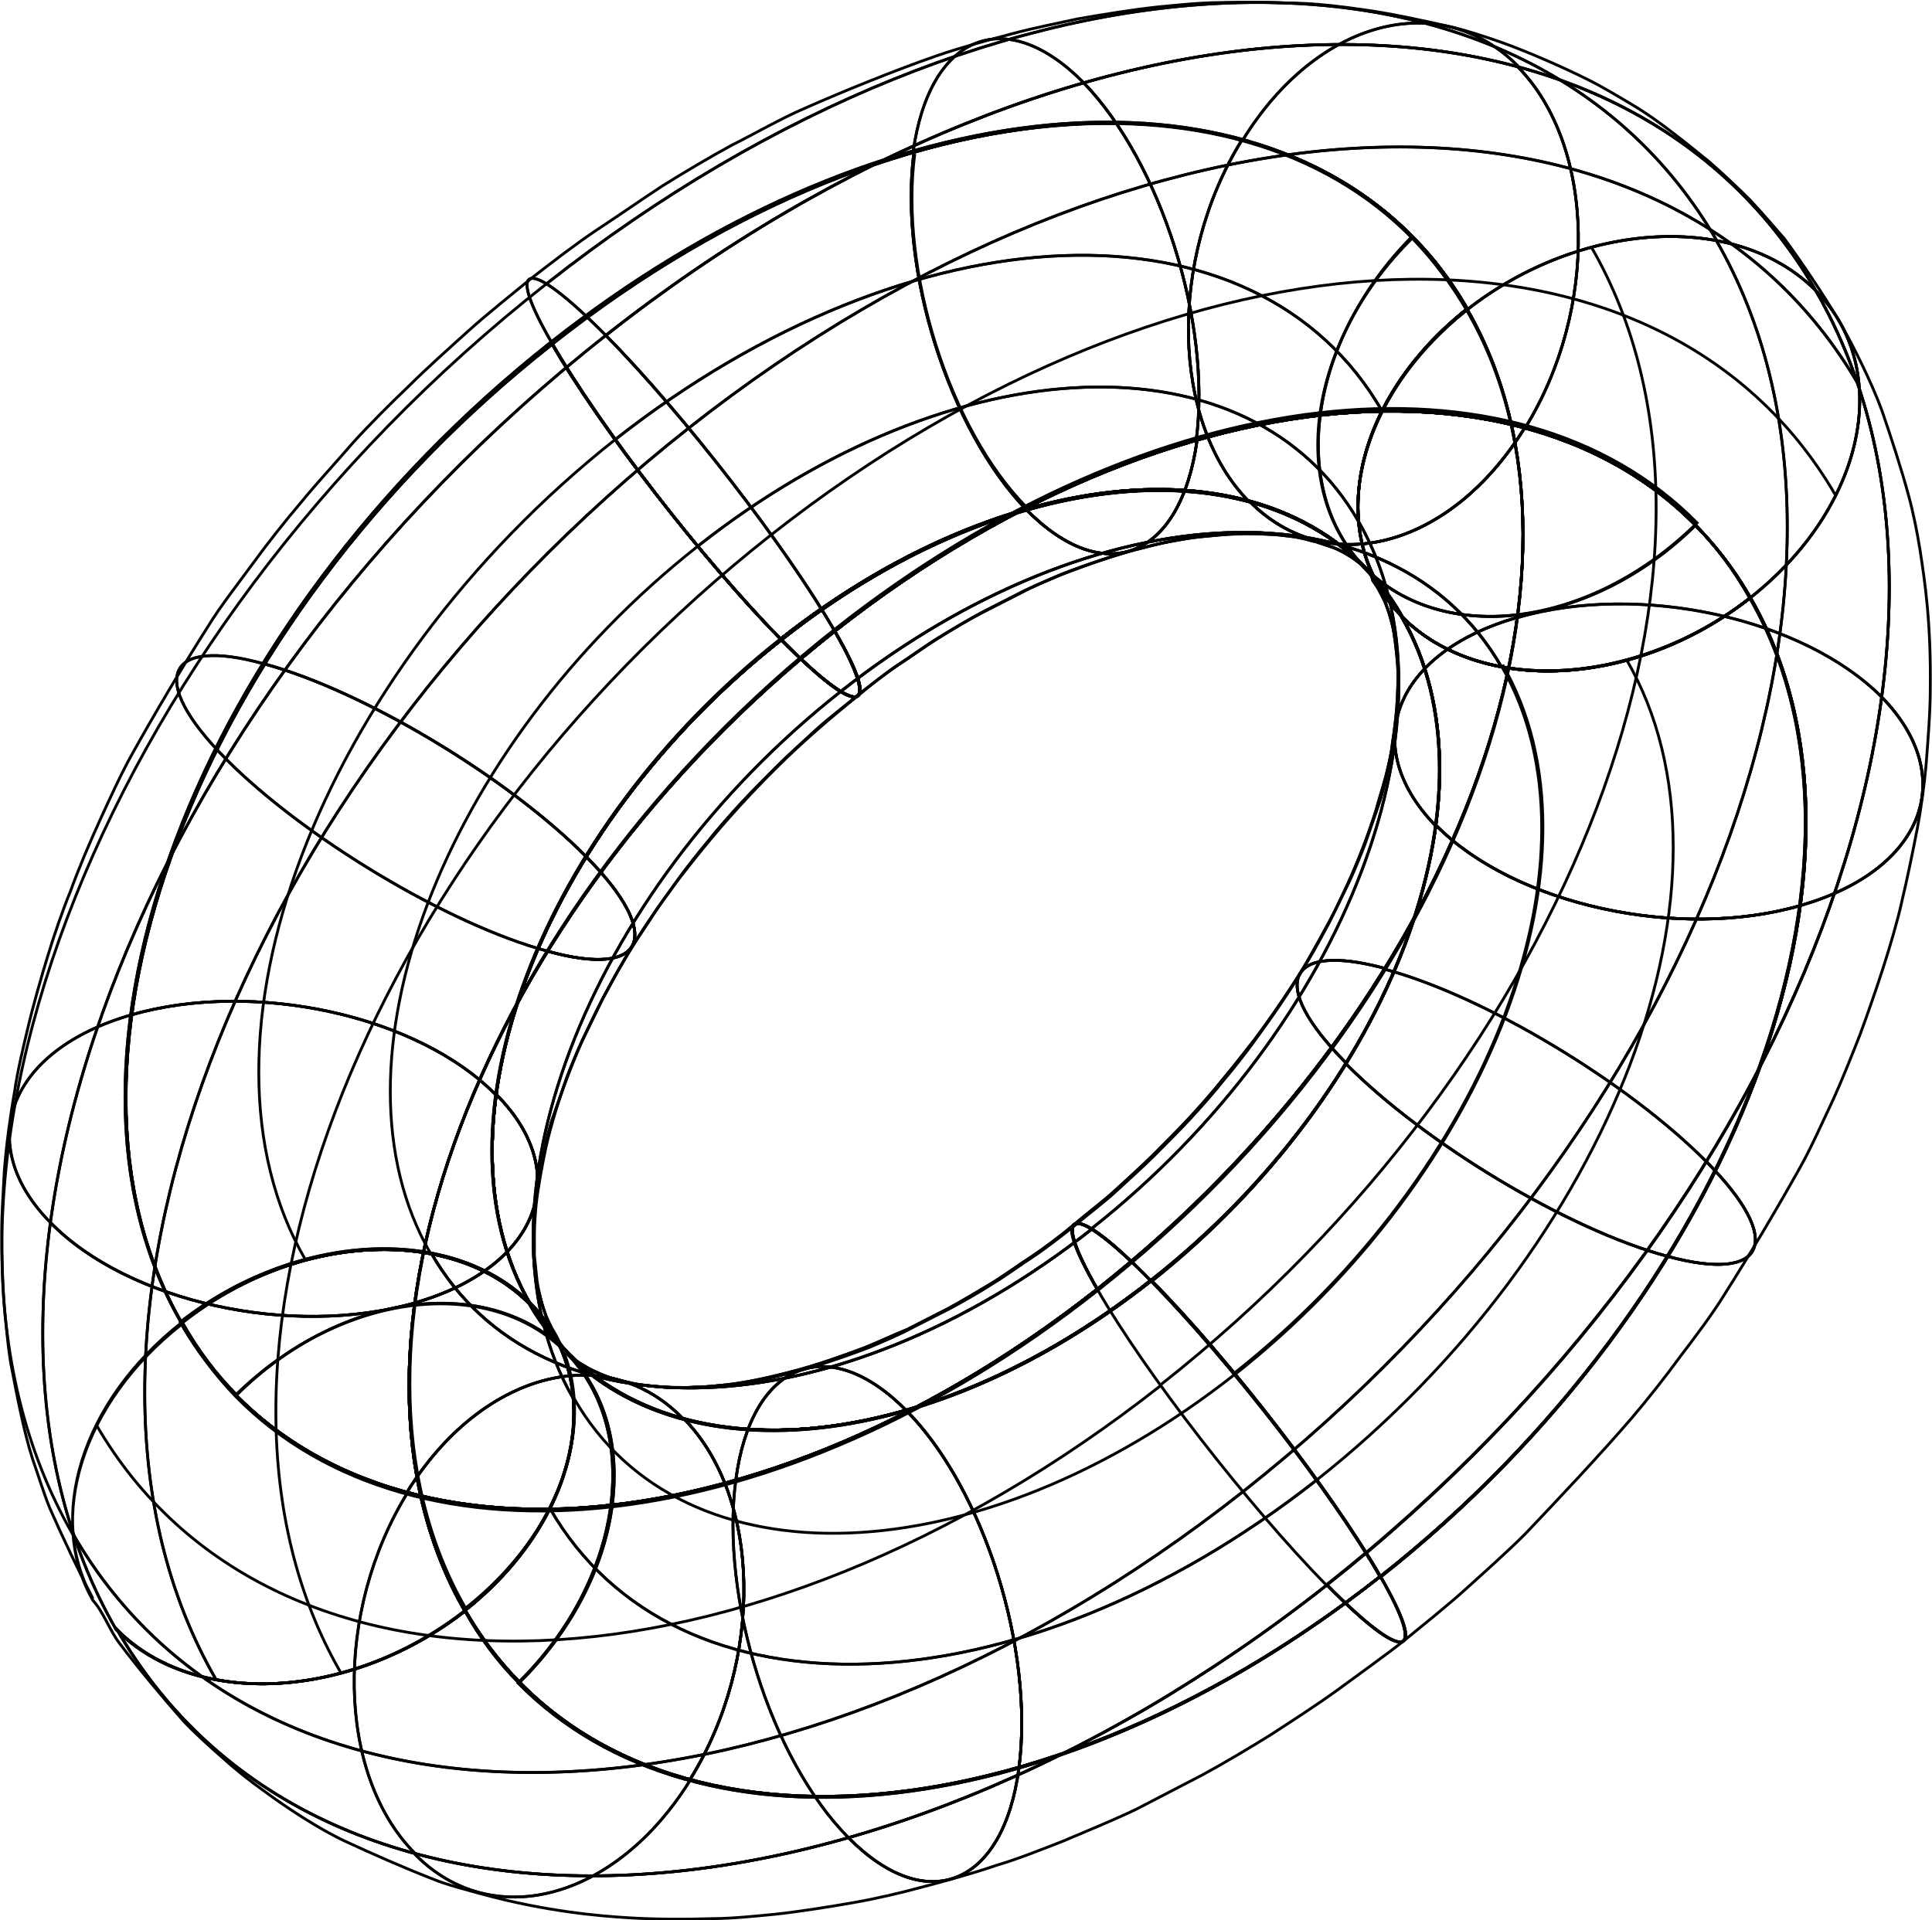 <?xml version="1.0" encoding="UTF-8"?> <svg xmlns="http://www.w3.org/2000/svg" width="343" height="341" viewBox="0 0 343 341" fill="none"> <g clip-path="url(#clip0_35_735)"> <path d="M244.76 104.148C243.69 102.315 242.774 101.246 242.315 100.941C244.76 103.537 247.052 106.438 248.885 109.645C267.066 141.103 247.052 193.941 204.272 227.537C165.923 257.773 122.227 262.354 100.532 240.212C100.837 240.517 101.143 240.822 101.449 240.975C102.06 241.433 102.824 242.044 103.435 242.35C104.657 243.113 105.574 243.571 107.865 244.487C109.241 244.946 111.227 245.404 112.602 245.709C114.13 246.015 116.269 246.167 117.796 246.32C119.477 246.473 121.616 246.473 123.297 246.32C124.672 246.32 126.505 246.167 127.88 246.015C131.089 245.709 134.603 245.098 139.95 243.724C144.839 242.502 149.881 240.67 153.548 239.295C155.84 238.379 158.743 237.005 161.034 236.088C163.173 235.02 166.076 233.492 168.215 232.423C170.507 231.202 173.563 229.369 175.854 227.995C178.146 226.62 181.049 224.483 183.188 223.108C185.48 221.581 188.535 219.29 190.674 217.458C192.813 215.625 195.869 213.335 197.855 211.502C199.841 209.67 202.744 207.074 204.731 205.088C206.717 203.103 209.314 200.507 211.147 198.522C212.981 196.537 215.425 193.788 217.106 191.65C218.787 189.665 220.926 186.916 222.606 184.778C228.106 177.448 231.926 171.034 232.079 170.729C233.301 168.591 234.829 165.842 235.898 163.857C236.968 161.872 238.343 158.97 239.26 156.985C240.176 155 241.246 152.404 242.01 150.419C242.774 148.433 243.69 145.837 244.302 143.852C244.76 142.172 245.524 139.729 245.982 138.049C246.441 136.217 247.052 133.773 247.204 131.941C247.51 130.108 247.816 127.512 247.968 125.68C248.121 123.389 248.274 120.335 248.121 118.044C247.968 116.212 247.663 113.005 247.204 111.019C246.899 109.951 246.593 108.576 246.135 107.507C245.829 106.133 245.371 104.911 244.76 104.148Z" stroke="black" stroke-width="0.5" stroke-miterlimit="10"></path> <path d="M97.934 60.931C106.49 75.896 124.824 99.414 138.575 113.463C181.354 79.714 230.704 77.882 248.885 109.34C234.982 95.29 240.176 70.857 260.497 54.822C233.759 8.552 161.034 11.3 97.934 60.931Z" stroke="black" stroke-width="0.5" stroke-miterlimit="10"></path> <path d="M123.908 96.97C169.437 61.084 221.995 59.098 241.246 92.694" stroke="black" stroke-width="0.5" stroke-miterlimit="10"></path> <path d="M260.497 54.975C240.176 71.01 234.982 95.443 248.885 109.492C267.066 140.95 247.052 193.788 204.272 227.384C190.369 213.335 186.091 213.946 194.8 228.911C257.899 179.128 287.234 101.399 260.497 54.975Z" stroke="black" stroke-width="0.5" stroke-miterlimit="10"></path> <path d="M241.246 92.694C260.497 126.138 239.26 182.335 193.73 218.221" stroke="black" stroke-width="0.5" stroke-miterlimit="10"></path> <path d="M269.358 109.645C247.51 115.906 241.093 132.399 254.844 146.601" stroke="black" stroke-width="0.5" stroke-miterlimit="10"></path> <path d="M245.829 171.95C228.259 167.216 225.051 174.699 238.954 188.748" stroke="black" stroke-width="0.5" stroke-miterlimit="10"></path> <path d="M194.8 228.911C186.244 213.946 190.522 213.335 204.272 227.384C161.493 261.133 112.143 262.965 93.962 231.507C80.059 217.458 52.405 218.985 32.085 234.867C58.975 281.29 131.853 278.542 194.8 228.911Z" stroke="black" stroke-width="0.5" stroke-miterlimit="10"></path> <path d="M193.883 218.221C148.353 254.108 95.796 256.093 76.545 222.497" stroke="black" stroke-width="0.5" stroke-miterlimit="10"></path> <path d="M130.63 262.813C133.38 241.891 146.978 236.394 160.881 250.443" stroke="black" stroke-width="0.5" stroke-miterlimit="10"></path> <path d="M72.267 264.95C85.406 243.724 107.407 237.768 121.158 251.817" stroke="black" stroke-width="0.5" stroke-miterlimit="10"></path> <path d="M138.728 113.616C152.631 127.665 156.909 127.054 148.2 112.088C211.3 62.458 284.025 59.709 310.763 106.133C290.442 122.167 262.788 123.542 248.885 109.492C230.857 78.034 181.355 79.867 138.728 113.616Z" stroke="black" stroke-width="0.5" stroke-miterlimit="10"></path> <path d="M248.885 109.492C262.788 123.542 290.442 122.015 310.763 106.133C337.5 152.556 308.165 230.286 245.065 280.069C236.51 265.103 218.175 241.586 204.425 227.537C247.052 193.788 267.066 140.951 248.885 109.492Z" stroke="black" stroke-width="0.5" stroke-miterlimit="10"></path> <path d="M254.996 146.601C268.9 160.65 297.929 167.064 319.624 160.803" stroke="black" stroke-width="0.5" stroke-miterlimit="10"></path> <path d="M238.954 188.901C252.857 202.951 278.372 218.374 296.095 223.108" stroke="black" stroke-width="0.5" stroke-miterlimit="10"></path> <path d="M204.425 227.384C218.328 241.433 236.51 265.103 245.065 279.916C181.966 329.547 109.24 332.295 82.503 285.872C102.824 269.837 108.018 245.404 94.115 231.354C112.296 262.965 161.645 261.133 204.425 227.384Z" stroke="black" stroke-width="0.5" stroke-miterlimit="10"></path> <path d="M160.881 250.443C174.785 264.492 183.646 293.049 180.896 313.97" stroke="black" stroke-width="0.5" stroke-miterlimit="10"></path> <path d="M121.31 251.818C135.214 265.867 135.672 294.729 122.533 315.956" stroke="black" stroke-width="0.5" stroke-miterlimit="10"></path> <path d="M244.76 104.148C243.69 102.315 242.774 101.246 242.315 100.941C244.76 103.537 247.052 106.438 248.885 109.645C267.066 141.103 247.052 193.941 204.272 227.537C165.923 257.773 122.227 262.354 100.532 240.212C100.837 240.517 101.143 240.822 101.449 240.975C102.06 241.433 102.824 242.044 103.435 242.35C104.657 243.113 105.574 243.571 107.865 244.487C109.241 244.946 111.227 245.404 112.602 245.709C114.13 246.015 116.269 246.167 117.796 246.32C119.477 246.473 121.616 246.473 123.297 246.32C124.672 246.32 126.505 246.167 127.88 246.015C131.089 245.709 134.603 245.098 139.95 243.724C144.839 242.502 149.881 240.67 153.548 239.295C155.84 238.379 158.743 237.005 161.034 236.088C163.173 235.02 166.076 233.492 168.215 232.423C170.507 231.202 173.563 229.369 175.854 227.995C178.146 226.62 181.049 224.483 183.188 223.108C185.48 221.581 188.535 219.29 190.674 217.458C192.813 215.625 195.869 213.335 197.855 211.502C199.841 209.67 202.744 207.074 204.731 205.088C206.717 203.103 209.314 200.507 211.147 198.522C212.981 196.537 215.425 193.788 217.106 191.65C218.787 189.665 220.926 186.916 222.606 184.778C228.106 177.448 231.926 171.034 232.079 170.729C233.301 168.591 234.829 165.842 235.898 163.857C236.968 161.872 238.343 158.97 239.26 156.985C240.176 155 241.246 152.404 242.01 150.419C242.774 148.433 243.69 145.837 244.302 143.852C244.76 142.172 245.524 139.729 245.982 138.049C246.441 136.217 247.052 133.773 247.204 131.941C247.51 130.108 247.816 127.512 247.968 125.68C248.121 123.389 248.274 120.335 248.121 118.044C247.968 116.212 247.663 113.005 247.204 111.019C246.899 109.951 246.593 108.576 246.135 107.507C245.829 106.133 245.371 104.911 244.76 104.148Z" stroke="black" stroke-width="0.5" stroke-miterlimit="10"></path> <path d="M242.315 100.788C228.412 86.739 232.232 60.473 250.871 42.148C254.538 45.813 257.747 50.089 260.497 54.975C287.234 101.399 257.899 179.128 194.8 228.911C138.269 273.502 73.947 280.222 41.863 247.694C60.35 229.522 86.781 226.162 100.532 240.212C100.99 240.67 101.754 241.281 102.365 241.739C102.671 242.044 103.129 242.197 103.435 242.502C104.199 242.96 105.268 243.571 106.185 243.877C108.629 244.793 108.629 244.793 111.838 245.557C113.06 245.862 114.741 246.015 116.116 246.167C118.255 246.32 121.31 246.473 123.449 246.32C125.283 246.32 127.727 246.015 129.561 245.862C131.394 245.709 133.839 245.251 135.519 244.946C137.2 244.64 139.492 244.029 141.325 243.571C144.839 242.655 150.339 240.823 154.617 239.143C156.756 238.227 159.659 237.005 161.645 235.936C163.784 234.867 166.687 233.34 168.826 232.271C171.118 231.049 174.021 229.369 176.16 227.995C178.452 226.621 181.355 224.483 183.494 223.108C185.785 221.581 188.688 219.291 190.827 217.611C192.966 215.778 196.022 213.488 198.008 211.655C199.994 209.823 202.897 207.227 204.883 205.241C206.869 203.256 209.467 200.66 211.3 198.675C213.134 196.69 215.578 193.941 217.259 191.803C218.939 189.818 221.231 186.916 222.759 184.778C226.12 180.197 229.482 175.31 232.232 170.576C233.454 168.591 234.982 165.69 236.051 163.704C237.121 161.566 238.496 158.665 239.565 156.527C240.482 154.542 241.551 151.946 242.315 149.961C243.079 147.823 243.996 145.074 244.76 142.936C245.371 141.256 245.982 138.813 246.288 137.133C246.746 135.148 247.204 132.552 247.51 130.566C247.816 128.887 248.427 124.763 248.274 120.029C248.274 118.35 248.121 116.059 247.816 114.379C247.663 112.852 247.204 110.714 246.746 109.34C246.135 107.355 245.677 106.438 244.607 104.453C244.302 103.995 243.996 103.537 243.69 103.079C243.538 102.162 242.927 101.399 242.315 100.788Z" stroke="black" stroke-width="0.5" stroke-miterlimit="10"></path> <path d="M97.934 60.931C106.49 75.896 124.824 99.414 138.575 113.463C181.354 79.714 230.704 77.882 248.885 109.34C234.982 95.29 240.176 70.857 260.497 54.822C233.759 8.552 161.034 11.3 97.934 60.931Z" stroke="black" stroke-width="0.5" stroke-miterlimit="10"></path> <path d="M109.24 78.034C162.104 36.497 223.065 34.207 245.371 72.995" stroke="black" stroke-width="0.5" stroke-miterlimit="10"></path> <path d="M123.908 96.97C169.437 61.084 221.995 59.098 241.246 92.694" stroke="black" stroke-width="0.5" stroke-miterlimit="10"></path> <path d="M260.497 54.975C240.176 71.01 234.982 95.443 248.885 109.492C267.066 140.95 247.052 193.788 204.272 227.384C190.369 213.335 186.091 213.946 194.8 228.911C257.899 179.128 287.234 101.399 260.497 54.975Z" stroke="black" stroke-width="0.5" stroke-miterlimit="10"></path> <path d="M241.246 92.694C260.497 126.138 239.26 182.335 193.73 218.221" stroke="black" stroke-width="0.5" stroke-miterlimit="10"></path> <path d="M269.358 109.645C247.51 115.906 241.093 132.399 254.844 146.601" stroke="black" stroke-width="0.5" stroke-miterlimit="10"></path> <path d="M245.829 171.95C228.259 167.216 225.051 174.699 238.954 188.748" stroke="black" stroke-width="0.5" stroke-miterlimit="10"></path> <path d="M194.8 228.911C186.244 213.946 190.522 213.335 204.272 227.384C161.493 261.133 112.143 262.965 93.962 231.507C80.059 217.458 52.405 218.985 32.085 234.867C58.975 281.29 131.853 278.542 194.8 228.911Z" stroke="black" stroke-width="0.5" stroke-miterlimit="10"></path> <path d="M193.883 218.221C148.353 254.108 95.796 256.093 76.545 222.497" stroke="black" stroke-width="0.5" stroke-miterlimit="10"></path> <path d="M130.63 262.813C133.38 241.891 146.978 236.394 160.881 250.443" stroke="black" stroke-width="0.5" stroke-miterlimit="10"></path> <path d="M72.267 264.95C85.406 243.724 107.407 237.768 121.158 251.817" stroke="black" stroke-width="0.5" stroke-miterlimit="10"></path> <path d="M138.728 113.616C152.631 127.665 156.909 127.054 148.2 112.088C211.3 62.458 284.025 59.709 310.763 106.133C290.442 122.167 262.788 123.542 248.885 109.492C230.857 78.034 181.355 79.867 138.728 113.616Z" stroke="black" stroke-width="0.5" stroke-miterlimit="10"></path> <path d="M248.885 109.492C262.788 123.542 290.442 122.015 310.763 106.133C337.5 152.556 308.165 230.286 245.065 280.069C236.51 265.103 218.175 241.586 204.425 227.537C247.052 193.788 267.066 140.951 248.885 109.492Z" stroke="black" stroke-width="0.5" stroke-miterlimit="10"></path> <path d="M254.996 146.601C268.9 160.65 297.929 167.064 319.624 160.803" stroke="black" stroke-width="0.5" stroke-miterlimit="10"></path> <path d="M238.954 188.901C252.857 202.951 278.372 218.374 296.095 223.108" stroke="black" stroke-width="0.5" stroke-miterlimit="10"></path> <path d="M204.425 227.384C218.328 241.433 236.51 265.103 245.065 279.916C181.966 329.547 109.24 332.295 82.503 285.872C102.824 269.837 108.018 245.404 94.115 231.354C112.296 262.965 161.645 261.133 204.425 227.384Z" stroke="black" stroke-width="0.5" stroke-miterlimit="10"></path> <path d="M160.881 250.443C174.785 264.492 183.646 293.049 180.896 313.97" stroke="black" stroke-width="0.5" stroke-miterlimit="10"></path> <path d="M121.31 251.818C135.214 265.867 135.672 294.729 122.533 315.956" stroke="black" stroke-width="0.5" stroke-miterlimit="10"></path> <path d="M242.315 100.788C220.62 78.798 176.924 83.227 138.575 113.463C95.796 147.212 75.934 199.897 93.962 231.355C80.059 217.305 52.405 218.832 32.085 234.714C5.347 188.291 34.682 110.562 97.782 60.778C154.312 16.187 218.634 9.468 250.719 41.995C232.384 60.473 228.565 86.739 242.315 100.788Z" stroke="black" stroke-width="0.5" stroke-miterlimit="10"></path> <path d="M32.237 234.867C52.558 218.832 80.212 217.458 94.115 231.507C75.934 200.049 95.948 147.212 138.728 113.616C124.825 99.566 106.643 75.896 98.087 61.084C34.987 110.714 5.5 188.443 32.237 234.867Z" stroke="black" stroke-width="0.5" stroke-miterlimit="10"></path> <path d="M54.238 223.719C31.779 184.931 56.53 119.724 109.241 78.034" stroke="black" stroke-width="0.5" stroke-miterlimit="10"></path> <path d="M76.392 222.497C57.141 189.054 78.378 132.857 123.908 96.97" stroke="black" stroke-width="0.5" stroke-miterlimit="10"></path> <path d="M23.376 180.197C45.224 173.936 74.253 180.349 88.004 194.399" stroke="black" stroke-width="0.5" stroke-miterlimit="10"></path> <path d="M46.905 117.891C64.475 122.625 90.142 138.049 104.046 152.098" stroke="black" stroke-width="0.5" stroke-miterlimit="10"></path> <path d="M97.935 60.931C106.49 75.896 124.825 99.414 138.575 113.463C181.355 79.714 230.704 77.882 248.885 109.34C234.982 95.29 240.176 70.857 260.497 54.822C233.76 8.552 161.034 11.3 97.935 60.931Z" stroke="black" stroke-width="0.5" stroke-miterlimit="10"></path> <path d="M109.241 78.034C162.104 36.497 223.065 34.207 245.371 72.995" stroke="black" stroke-width="0.5" stroke-miterlimit="10"></path> <path d="M162.257 27.029C159.506 47.95 168.521 76.354 182.271 90.556" stroke="black" stroke-width="0.5" stroke-miterlimit="10"></path> <path d="M220.467 24.891C207.328 46.118 207.939 74.98 221.69 89.029" stroke="black" stroke-width="0.5" stroke-miterlimit="10"></path> <path d="M94.115 231.507C108.018 245.556 102.824 269.99 82.503 286.024C55.766 239.601 85.101 161.872 148.2 112.088C156.756 127.054 152.478 127.665 138.728 113.615C95.948 147.212 75.934 200.049 94.115 231.507Z" stroke="black" stroke-width="0.5" stroke-miterlimit="10"></path> <path d="M88.156 194.399C102.06 208.448 95.49 225.093 73.642 231.354" stroke="black" stroke-width="0.5" stroke-miterlimit="10"></path> <path d="M104.046 152.098C117.949 166.147 114.741 173.783 97.171 168.896" stroke="black" stroke-width="0.5" stroke-miterlimit="10"></path> <path d="M138.728 113.616C152.631 127.665 156.909 127.054 148.201 112.088C211.3 62.458 284.025 59.709 310.763 106.133C290.442 122.167 262.788 123.542 248.885 109.492C230.857 78.034 181.355 79.867 138.728 113.616Z" stroke="black" stroke-width="0.5" stroke-miterlimit="10"></path> <path d="M182.271 90.556C196.175 104.606 209.62 99.108 212.523 78.187" stroke="black" stroke-width="0.5" stroke-miterlimit="10"></path> <path d="M221.842 89.029C235.746 103.079 257.594 97.275 270.733 75.896" stroke="black" stroke-width="0.5" stroke-miterlimit="10"></path> <path d="M242.315 100.788C220.62 78.798 176.924 83.227 138.575 113.463C95.796 147.212 75.934 199.897 93.962 231.355C80.059 217.305 52.405 218.832 32.085 234.714C5.347 188.291 34.682 110.562 97.782 60.778C154.312 16.187 218.634 9.468 250.719 41.995C232.384 60.473 228.565 86.739 242.315 100.788Z" stroke="black" stroke-width="0.5" stroke-miterlimit="10"></path> <path d="M42.016 247.695C38.349 244.029 35.14 239.754 32.39 234.867C52.71 218.832 80.364 217.458 94.268 231.507C96.101 234.714 98.393 237.616 100.837 240.212C86.781 226.01 60.502 229.369 42.016 247.695Z" stroke="black" stroke-width="0.5" stroke-miterlimit="10"></path> <path d="M194.8 228.911C186.244 213.946 190.522 213.335 204.272 227.384C161.493 261.133 112.143 262.966 93.962 231.507C80.059 217.458 52.405 218.985 32.085 234.867C58.975 281.291 131.853 278.542 194.8 228.911Z" stroke="black" stroke-width="0.5" stroke-miterlimit="10"></path> <path d="M193.883 218.222C148.353 254.108 95.796 256.094 76.545 222.498" stroke="black" stroke-width="0.5" stroke-miterlimit="10"></path> <path d="M204.425 227.384C218.328 241.434 236.51 265.104 245.065 279.916C181.966 329.547 109.24 332.296 82.503 285.872C102.824 269.837 108.018 245.404 94.115 231.355C112.296 262.966 161.645 261.133 204.425 227.384Z" stroke="black" stroke-width="0.5" stroke-miterlimit="10"></path> <path d="M42.016 247.695C38.349 244.029 35.14 239.754 32.39 234.867C52.71 218.832 80.364 217.458 94.268 231.507C96.101 234.714 98.393 237.616 100.837 240.212C86.781 226.01 60.502 229.369 42.016 247.695Z" stroke="black" stroke-width="0.5" stroke-miterlimit="10"></path> <path d="M98.24 236.852C97.171 234.867 95.796 233.187 94.115 231.507C75.934 200.049 95.948 147.212 138.728 113.616C177.077 83.379 220.773 78.798 242.468 100.941C242.01 100.483 241.246 99.872 240.635 99.414C240.329 99.108 239.871 98.956 239.565 98.65C238.801 98.192 237.732 97.581 236.815 97.276C235.898 96.97 234.523 96.512 233.607 96.207C232.843 96.054 231.926 95.749 231.162 95.596C229.94 95.29 228.259 95.138 226.884 94.985C224.745 94.832 221.69 94.68 219.551 94.832C217.717 94.832 215.273 95.138 213.439 95.29C211.606 95.443 209.161 95.901 207.481 96.207C205.8 96.512 203.508 97.123 201.675 97.581C198.161 98.497 192.661 100.33 188.383 102.01C186.244 102.926 183.341 104.148 181.355 105.217C179.216 106.286 176.313 107.813 174.174 108.882C171.882 110.103 168.979 111.783 166.84 113.157C164.548 114.532 161.645 116.67 159.506 118.044C157.215 119.571 154.312 121.862 152.173 123.542C150.034 125.374 146.978 127.665 144.992 129.497C143.006 131.33 140.103 133.926 138.117 135.911C136.131 137.896 133.533 140.492 131.7 142.478C129.866 144.463 127.422 147.212 125.741 149.35C124.061 151.335 121.769 154.236 120.241 156.374C116.88 160.955 113.518 165.842 110.768 170.576C109.546 172.561 108.018 175.463 106.949 177.448C105.879 179.586 104.504 182.487 103.435 184.625C102.518 186.611 101.449 189.207 100.685 191.192C99.921 193.33 99.004 196.079 98.24 198.217C97.629 199.896 97.018 202.34 96.712 204.02C96.254 206.005 95.796 208.601 95.49 210.586C95.184 212.113 94.573 216.389 94.726 221.123C94.726 222.192 94.726 223.719 94.879 224.788C95.032 226.162 95.184 227.995 95.643 229.369C95.948 230.591 96.407 232.271 96.865 233.492C97.171 234.714 97.782 235.936 98.24 236.852Z" stroke="black" stroke-width="0.5" stroke-miterlimit="10"></path> <path d="M32.237 234.867C52.558 218.832 80.212 217.458 94.115 231.507C75.934 200.049 95.948 147.212 138.728 113.616C124.825 99.566 106.643 75.896 98.087 61.084C34.987 110.714 5.5 188.443 32.237 234.867Z" stroke="black" stroke-width="0.5" stroke-miterlimit="10"></path> <path d="M23.376 180.197C45.224 173.936 74.253 180.349 88.004 194.399" stroke="black" stroke-width="0.5" stroke-miterlimit="10"></path> <path d="M46.905 117.891C64.475 122.625 90.142 138.049 104.046 152.098" stroke="black" stroke-width="0.5" stroke-miterlimit="10"></path> <path d="M97.935 60.931C106.49 75.896 124.825 99.414 138.575 113.463C181.355 79.714 230.704 77.882 248.885 109.34C234.982 95.29 240.176 70.857 260.497 54.822C233.76 8.552 161.034 11.3 97.935 60.931Z" stroke="black" stroke-width="0.5" stroke-miterlimit="10"></path> <path d="M162.257 27.029C159.506 47.95 168.521 76.354 182.271 90.556" stroke="black" stroke-width="0.5" stroke-miterlimit="10"></path> <path d="M220.467 24.891C207.328 46.118 207.939 74.98 221.69 89.029" stroke="black" stroke-width="0.5" stroke-miterlimit="10"></path> <path d="M94.115 231.507C108.018 245.556 102.824 269.99 82.503 286.024C55.766 239.601 85.101 161.872 148.2 112.088C156.756 127.054 152.478 127.665 138.728 113.615C95.948 147.212 75.934 200.049 94.115 231.507Z" stroke="black" stroke-width="0.5" stroke-miterlimit="10"></path> <path d="M101.754 248.305C82.503 214.862 103.74 158.665 149.27 122.778" stroke="black" stroke-width="0.5" stroke-miterlimit="10"></path> <path d="M88.156 194.399C102.06 208.448 95.49 225.093 73.642 231.354" stroke="black" stroke-width="0.5" stroke-miterlimit="10"></path> <path d="M104.046 152.098C117.949 166.147 114.741 173.783 97.171 168.896" stroke="black" stroke-width="0.5" stroke-miterlimit="10"></path> <path d="M138.728 113.616C152.631 127.665 156.909 127.054 148.201 112.088C211.3 62.458 284.025 59.709 310.763 106.133C290.442 122.167 262.788 123.542 248.885 109.492C230.857 78.034 181.355 79.867 138.728 113.616Z" stroke="black" stroke-width="0.5" stroke-miterlimit="10"></path> <path d="M149.27 122.778C194.8 86.891 247.357 84.906 266.608 118.502" stroke="black" stroke-width="0.5" stroke-miterlimit="10"></path> <path d="M182.271 90.556C196.175 104.606 209.62 99.108 212.523 78.187" stroke="black" stroke-width="0.5" stroke-miterlimit="10"></path> <path d="M221.842 89.029C235.746 103.079 257.594 97.275 270.733 75.896" stroke="black" stroke-width="0.5" stroke-miterlimit="10"></path> <path d="M98.24 236.852C97.171 234.867 95.796 233.187 94.115 231.507C75.934 200.049 95.948 147.212 138.728 113.616C177.077 83.379 220.773 78.798 242.468 100.941C242.01 100.483 241.246 99.872 240.635 99.414C240.329 99.108 239.871 98.956 239.565 98.65C238.801 98.192 237.732 97.581 236.815 97.276C235.898 96.97 234.523 96.512 233.607 96.207C232.843 96.054 231.926 95.749 231.162 95.596C229.94 95.29 228.259 95.138 226.884 94.985C224.745 94.832 221.69 94.68 219.551 94.832C217.717 94.832 215.273 95.138 213.439 95.29C211.606 95.443 209.161 95.901 207.481 96.207C205.8 96.512 203.508 97.123 201.675 97.581C198.161 98.497 192.661 100.33 188.383 102.01C186.244 102.926 183.341 104.148 181.355 105.217C179.216 106.286 176.313 107.813 174.174 108.882C171.882 110.103 168.979 111.783 166.84 113.157C164.548 114.532 161.645 116.67 159.506 118.044C157.215 119.571 154.312 121.862 152.173 123.542C150.034 125.374 146.978 127.665 144.992 129.497C143.006 131.33 140.103 133.926 138.117 135.911C136.131 137.896 133.533 140.492 131.7 142.478C129.866 144.463 127.422 147.212 125.741 149.35C124.061 151.335 121.769 154.236 120.241 156.374C116.88 160.955 113.518 165.842 110.768 170.576C109.546 172.561 108.018 175.463 106.949 177.448C105.879 179.586 104.504 182.487 103.435 184.625C102.518 186.611 101.449 189.207 100.685 191.192C99.921 193.33 99.004 196.079 98.24 198.217C97.629 199.896 97.018 202.34 96.712 204.02C96.254 206.005 95.796 208.601 95.49 210.586C95.184 212.113 94.573 216.389 94.726 221.123C94.726 222.192 94.726 223.719 94.879 224.788C95.032 226.162 95.184 227.995 95.643 229.369C95.948 230.591 96.407 232.271 96.865 233.492C97.171 234.714 97.782 235.936 98.24 236.852Z" stroke="black" stroke-width="0.5" stroke-miterlimit="10"></path> <path d="M152.326 123.542C147.895 127.054 142.242 131.941 138.269 135.911C131.089 142.936 125.894 149.35 125.894 149.35C124.213 151.335 122.074 154.084 120.394 156.222C118.866 158.359 116.727 161.108 115.352 163.399C113.977 165.537 112.143 168.133 110.921 170.271C109.699 172.409 108.171 175.157 107.102 177.143C106.032 179.128 104.657 182.029 103.74 184.015C102.212 187.222 99.615 193.941 98.698 197.148C98.087 199.133 97.323 201.882 96.865 204.02C96.254 206.921 95.49 211.044 95.184 213.946C95.032 215.473 94.879 217.611 94.879 219.29C94.879 220.359 94.879 221.887 94.879 222.955C95.032 224.33 95.184 226.01 95.337 227.384C95.49 228.606 95.948 230.438 96.254 231.66C96.407 232.271 96.712 232.882 96.865 233.492C97.323 234.409 97.782 235.63 98.393 236.547C106.643 250.901 100.532 271.517 82.656 285.566C55.919 239.143 85.253 161.414 148.353 111.63C204.883 67.039 269.205 60.32 301.29 92.847C282.497 111.478 256.219 114.837 242.315 100.788C242.01 100.483 241.704 100.177 241.399 100.024C240.787 99.566 240.024 98.956 239.412 98.65C238.19 97.886 237.273 97.428 234.982 96.512C233.607 96.054 231.62 95.596 230.245 95.29C228.718 94.985 226.579 94.832 225.051 94.68C223.37 94.527 221.231 94.527 219.55 94.68C218.175 94.68 216.342 94.832 214.967 94.985C211.759 95.29 208.244 95.901 202.897 97.276C198.008 98.497 192.966 100.33 189.299 101.704C187.008 102.621 184.105 103.842 181.813 104.911C179.674 105.98 176.771 107.507 174.632 108.576C172.34 109.798 169.285 111.63 166.993 113.005C164.701 114.379 161.798 116.517 159.659 117.891C157.367 119.419 154.465 121.709 152.326 123.542Z" stroke="black" stroke-width="0.5" stroke-miterlimit="10"></path> <path d="M32.237 234.867C52.558 218.832 80.212 217.458 94.115 231.507C75.934 200.049 95.948 147.212 138.728 113.616C124.825 99.566 106.643 75.896 98.087 61.084C34.987 110.714 5.5 188.443 32.237 234.867Z" stroke="black" stroke-width="0.5" stroke-miterlimit="10"></path> <path d="M23.376 180.197C45.224 173.936 74.253 180.349 88.004 194.399" stroke="black" stroke-width="0.5" stroke-miterlimit="10"></path> <path d="M46.905 117.891C64.475 122.625 90.142 138.049 104.046 152.098" stroke="black" stroke-width="0.5" stroke-miterlimit="10"></path> <path d="M97.935 60.931C106.49 75.896 124.825 99.414 138.575 113.463C181.355 79.714 230.704 77.882 248.885 109.34C234.982 95.29 240.176 70.857 260.497 54.822C233.76 8.552 161.034 11.3 97.935 60.931Z" stroke="black" stroke-width="0.5" stroke-miterlimit="10"></path> <path d="M162.257 27.029C159.506 47.95 168.521 76.354 182.271 90.556" stroke="black" stroke-width="0.5" stroke-miterlimit="10"></path> <path d="M220.467 24.891C207.328 46.118 207.939 74.98 221.69 89.029" stroke="black" stroke-width="0.5" stroke-miterlimit="10"></path> <path d="M94.115 231.507C108.018 245.557 102.824 269.99 82.503 286.025C55.766 239.601 85.101 161.872 148.2 112.089C156.756 127.054 152.478 127.665 138.728 113.616C95.948 147.212 75.934 200.049 94.115 231.507Z" stroke="black" stroke-width="0.5" stroke-miterlimit="10"></path> <path d="M101.754 248.305C82.503 214.862 103.74 158.665 149.27 122.778" stroke="black" stroke-width="0.5" stroke-miterlimit="10"></path> <path d="M88.156 194.399C102.06 208.448 95.49 225.094 73.642 231.355" stroke="black" stroke-width="0.5" stroke-miterlimit="10"></path> <path d="M104.046 152.098C117.949 166.148 114.741 173.783 97.171 168.896" stroke="black" stroke-width="0.5" stroke-miterlimit="10"></path> <path d="M138.728 113.616C152.631 127.665 156.909 127.054 148.2 112.088C211.3 62.458 284.025 59.709 310.763 106.133C290.442 122.167 262.788 123.542 248.885 109.492C230.857 78.034 181.355 79.867 138.728 113.616Z" stroke="black" stroke-width="0.5" stroke-miterlimit="10"></path> <path d="M149.27 122.778C194.8 86.891 247.357 84.906 266.608 118.502" stroke="black" stroke-width="0.5" stroke-miterlimit="10"></path> <path d="M182.271 90.556C196.175 104.606 209.62 99.108 212.522 78.187" stroke="black" stroke-width="0.5" stroke-miterlimit="10"></path> <path d="M221.842 89.029C235.746 103.079 257.594 97.275 270.733 75.896" stroke="black" stroke-width="0.5" stroke-miterlimit="10"></path> <path d="M82.503 286.024C62.183 301.906 34.529 303.433 20.626 289.384C-14.667 228.148 24.14 125.221 107.56 59.556C121.463 73.606 139.645 97.276 148.2 112.088C85.101 161.719 55.766 239.601 82.503 286.024Z" stroke="black" stroke-width="0.5" stroke-miterlimit="10"></path> <path d="M73.642 231.354C51.794 237.615 22.765 231.202 9.014 217.152" stroke="black" stroke-width="0.5" stroke-miterlimit="10"></path> <path d="M97.171 168.896C79.6 164.162 53.933 148.739 40.029 134.689" stroke="black" stroke-width="0.5" stroke-miterlimit="10"></path> <path d="M148.2 112.089C139.645 97.123 121.31 73.606 107.56 59.556C190.827 -6.109 287.081 -9.621 322.374 51.616C336.278 65.665 331.083 90.098 310.763 106.133C284.025 59.709 211.3 62.458 148.2 112.089Z" stroke="black" stroke-width="0.5" stroke-miterlimit="10"></path> <path d="M212.37 78.187C215.12 57.266 206.106 28.862 192.355 14.66" stroke="black" stroke-width="0.5" stroke-miterlimit="10"></path> <path d="M270.733 76.049C283.873 54.822 283.261 25.96 269.511 11.911" stroke="black" stroke-width="0.5" stroke-miterlimit="10"></path> <path d="M242.315 100.788C256.219 114.837 282.498 111.478 300.984 93.305C304.651 96.97 307.86 101.246 310.61 106.133C337.347 152.557 308.012 230.286 244.913 280.069C188.383 324.66 124.061 331.379 91.976 298.852C110.463 280.68 114.282 254.261 100.532 240.212C122.227 262.202 165.923 257.773 204.272 227.537C247.052 193.788 266.914 141.103 248.885 109.645C247.052 106.286 244.913 103.384 242.315 100.788Z" stroke="black" stroke-width="0.5" stroke-miterlimit="10"></path> <path d="M97.934 60.931C106.49 75.896 124.824 99.414 138.575 113.463C181.354 79.714 230.704 77.882 248.885 109.34C234.982 95.29 240.176 70.857 260.497 54.822C233.759 8.552 161.034 11.3 97.934 60.931Z" stroke="black" stroke-width="0.5" stroke-miterlimit="10"></path> <path d="M260.497 54.975C240.176 71.01 234.982 95.443 248.885 109.492C267.066 140.95 247.052 193.788 204.272 227.384C190.369 213.335 186.091 213.946 194.8 228.911C257.899 179.128 287.234 101.399 260.497 54.975Z" stroke="black" stroke-width="0.5" stroke-miterlimit="10"></path> <path d="M269.358 109.645C247.51 115.906 241.093 132.399 254.844 146.601" stroke="black" stroke-width="0.5" stroke-miterlimit="10"></path> <path d="M245.829 171.95C228.259 167.216 225.051 174.699 238.954 188.748" stroke="black" stroke-width="0.5" stroke-miterlimit="10"></path> <path d="M194.8 228.911C186.244 213.946 190.522 213.335 204.272 227.384C161.493 261.133 112.143 262.965 93.962 231.507C80.059 217.458 52.405 218.985 32.085 234.867C58.975 281.29 131.853 278.542 194.8 228.911Z" stroke="black" stroke-width="0.5" stroke-miterlimit="10"></path> <path d="M130.63 262.813C133.38 241.891 146.978 236.394 160.881 250.443" stroke="black" stroke-width="0.5" stroke-miterlimit="10"></path> <path d="M72.267 264.95C85.406 243.724 107.407 237.768 121.158 251.817" stroke="black" stroke-width="0.5" stroke-miterlimit="10"></path> <path d="M138.728 113.616C152.631 127.665 156.909 127.054 148.2 112.088C211.3 62.458 284.025 59.709 310.763 106.133C290.442 122.167 262.788 123.542 248.885 109.492C230.857 78.034 181.355 79.867 138.728 113.616Z" stroke="black" stroke-width="0.5" stroke-miterlimit="10"></path> <path d="M149.27 122.778C194.8 86.891 247.357 84.906 266.608 118.502" stroke="black" stroke-width="0.5" stroke-miterlimit="10"></path> <path d="M248.885 109.492C262.788 123.542 290.442 122.015 310.763 106.133C337.5 152.556 308.165 230.286 245.065 280.069C236.51 265.103 218.175 241.586 204.425 227.537C247.052 193.788 267.066 140.951 248.885 109.492Z" stroke="black" stroke-width="0.5" stroke-miterlimit="10"></path> <path d="M266.608 118.35C285.859 151.793 264.622 207.99 219.092 243.877" stroke="black" stroke-width="0.5" stroke-miterlimit="10"></path> <path d="M288.762 117.128C311.221 155.916 286.47 221.123 233.759 262.813" stroke="black" stroke-width="0.5" stroke-miterlimit="10"></path> <path d="M254.996 146.601C268.9 160.65 297.929 167.064 319.624 160.803" stroke="black" stroke-width="0.5" stroke-miterlimit="10"></path> <path d="M238.954 188.901C252.857 202.951 278.372 218.374 296.095 223.108" stroke="black" stroke-width="0.5" stroke-miterlimit="10"></path> <path d="M204.425 227.384C218.328 241.433 236.51 265.103 245.065 279.916C181.966 329.547 109.24 332.295 82.503 285.872C102.824 269.837 108.018 245.404 94.115 231.354C112.296 262.965 161.645 261.133 204.425 227.384Z" stroke="black" stroke-width="0.5" stroke-miterlimit="10"></path> <path d="M219.245 244.029C173.715 279.916 121.158 281.901 101.907 248.305" stroke="black" stroke-width="0.5" stroke-miterlimit="10"></path> <path d="M233.759 262.812C180.896 304.349 119.935 306.64 97.629 267.852" stroke="black" stroke-width="0.5" stroke-miterlimit="10"></path> <path d="M160.881 250.443C174.785 264.492 183.646 293.049 180.896 313.97" stroke="black" stroke-width="0.5" stroke-miterlimit="10"></path> <path d="M121.31 251.818C135.214 265.867 135.672 294.729 122.533 315.956" stroke="black" stroke-width="0.5" stroke-miterlimit="10"></path> <path d="M310.762 106.133C331.083 90.098 336.277 65.665 322.374 51.615C357.667 112.852 318.86 215.778 235.593 281.443C249.496 295.492 253.774 294.881 245.065 279.916C308.165 230.285 337.5 152.404 310.762 106.133Z" stroke="black" stroke-width="0.5" stroke-miterlimit="10"></path> <path d="M319.624 160.803C341.472 154.542 347.889 138.049 334.138 123.847" stroke="black" stroke-width="0.5" stroke-miterlimit="10"></path> <path d="M296.095 223.108C313.665 227.842 316.874 220.359 302.97 206.31" stroke="black" stroke-width="0.5" stroke-miterlimit="10"></path> <path d="M245.065 279.916C253.621 294.882 249.343 295.492 235.593 281.443C152.326 347.108 56.072 350.62 20.779 289.384C34.682 303.433 62.336 301.906 82.656 286.024C109.24 332.295 182.118 329.699 245.065 279.916Z" stroke="black" stroke-width="0.5" stroke-miterlimit="10"></path> <path d="M180.896 313.97C178.146 334.891 164.548 340.389 150.645 326.34" stroke="black" stroke-width="0.5" stroke-miterlimit="10"></path> <path d="M122.533 316.108C109.393 337.335 87.392 343.29 73.642 329.241" stroke="black" stroke-width="0.5" stroke-miterlimit="10"></path> <path d="M242.315 100.788C256.219 114.837 282.498 111.478 300.984 93.305C304.651 96.97 307.86 101.246 310.61 106.133C337.347 152.557 308.012 230.286 244.913 280.069C188.383 324.66 124.061 331.379 91.976 298.852C110.463 280.68 114.282 254.261 100.532 240.212C122.227 262.202 165.923 257.773 204.272 227.537C247.052 193.788 266.914 141.103 248.885 109.645C247.052 106.286 244.913 103.384 242.315 100.788Z" stroke="black" stroke-width="0.5" stroke-miterlimit="10"></path> <path d="M100.685 240.212C98.24 237.616 95.948 234.714 94.115 231.507C95.796 233.187 97.171 235.02 98.24 236.852C98.546 237.31 98.851 237.768 99.157 238.227C99.615 238.837 100.226 239.601 100.685 240.212Z" stroke="black" stroke-width="0.5" stroke-miterlimit="10"></path> <path d="M194.8 228.911C186.244 213.946 190.522 213.335 204.272 227.384C161.493 261.133 112.143 262.966 93.962 231.507C80.059 217.458 52.405 218.985 32.085 234.867C58.975 281.291 131.853 278.542 194.8 228.911Z" stroke="black" stroke-width="0.5" stroke-miterlimit="10"></path> <path d="M100.685 240.212C98.24 237.616 95.948 234.714 94.115 231.507C95.796 233.187 97.171 235.02 98.24 236.852C98.546 237.31 98.851 237.768 99.157 238.227C99.615 238.837 100.226 239.601 100.685 240.212Z" stroke="black" stroke-width="0.5" stroke-miterlimit="10"></path> <path d="M98.24 236.852C98.698 237.616 99.309 238.379 99.768 239.143C100.073 239.448 100.379 239.906 100.685 240.212C114.588 254.261 110.768 280.527 92.129 298.852C88.462 295.187 85.253 290.911 82.503 286.024C100.379 271.822 106.49 251.207 98.24 236.852Z" stroke="black" stroke-width="0.5" stroke-miterlimit="10"></path> <path d="M194.8 228.911C186.244 213.946 190.522 213.335 204.272 227.384C161.493 261.133 112.143 262.966 93.962 231.507C80.059 217.458 52.405 218.985 32.085 234.867C58.975 281.291 131.853 278.542 194.8 228.911Z" stroke="black" stroke-width="0.5" stroke-miterlimit="10"></path> <path d="M233.759 262.813C180.896 304.35 119.935 306.64 97.629 267.852" stroke="black" stroke-width="0.5" stroke-miterlimit="10"></path> <path d="M245.065 279.916C253.621 294.882 249.343 295.493 235.593 281.443C152.326 347.108 56.072 350.621 20.779 289.384C34.682 303.433 62.336 301.906 82.656 286.025C109.24 332.296 182.118 329.7 245.065 279.916Z" stroke="black" stroke-width="0.5" stroke-miterlimit="10"></path> <path d="M98.24 236.852C98.698 237.616 99.309 238.379 99.768 239.143C100.073 239.448 100.379 239.906 100.685 240.212C114.588 254.261 110.768 280.527 92.129 298.852C88.462 295.187 85.253 290.911 82.503 286.024C100.379 271.822 106.49 251.207 98.24 236.852Z" stroke="black" stroke-width="0.5" stroke-miterlimit="10"></path> <path d="M326.499 56.961C329.097 61.542 332.305 67.956 334.139 72.995C335.666 77.424 337.653 83.532 338.875 88.113C339.639 90.862 340.403 94.68 340.861 97.581C341.778 103.537 342.847 110.714 342.694 122.473C342.694 126.596 342.236 132.093 341.93 136.064C341.625 139.424 341.014 143.852 340.403 147.059C339.639 151.029 338.569 156.222 337.653 160.039C336.889 163.552 335.514 168.133 334.444 171.493C333.222 175.31 331.541 180.197 330.166 183.862C328.791 187.374 326.958 191.956 325.43 195.315C323.749 198.827 321.61 203.714 319.624 207.226C315.804 214.098 310.457 223.108 306.179 229.827C304.04 233.34 300.679 237.768 298.234 240.975C295.79 244.335 292.428 248.611 289.678 251.818C284.178 258.231 276.539 266.325 270.733 272.433C267.677 275.488 263.4 279.305 260.191 282.207C256.983 285.108 252.399 288.773 249.038 291.522C245.524 294.271 240.788 297.63 237.273 300.227C233.912 302.67 229.176 305.724 225.662 308.015C221.995 310.305 217.106 313.207 213.439 315.192C209.925 317.025 205.189 319.468 201.675 321.3C197.855 323.133 192.661 325.271 188.688 326.951C185.174 328.325 180.591 330.158 176.924 331.226C172.951 332.601 167.451 334.128 163.326 335.197C159.965 336.113 155.381 337.182 151.867 337.793C147.589 338.557 141.783 339.473 137.506 339.931C134.297 340.236 129.866 340.694 126.658 340.694C122.074 340.847 116.116 340.847 111.532 340.542C106.49 340.236 97.171 339.473 85.865 336.419C83.115 335.655 79.448 334.739 76.85 333.67C72.114 331.837 65.85 329.089 61.266 326.951C56.683 324.813 50.877 320.995 46.752 317.941C44.613 316.414 41.863 314.276 39.877 312.443C37.585 310.458 34.529 307.709 32.543 305.571C29.029 301.601 24.445 296.103 21.237 291.827C19.556 289.69 18.334 286.177 16.501 284.192C8.25 269.837 14.362 249.222 32.237 235.172C34.987 239.906 38.196 244.182 41.863 248C73.795 280.527 138.269 273.808 194.8 229.217C257.899 179.586 287.234 101.704 260.497 55.281C257.747 50.547 254.538 46.271 250.871 42.453C218.939 9.621 154.465 16.492 97.934 60.931C34.835 110.561 5.5 188.443 32.237 234.867C14.362 248.916 8.25 269.532 16.501 283.887C14.056 279.153 11 272.739 8.861 267.852C7.792 265.256 6.722 261.744 5.806 259.148C4.278 254.414 3.056 248 2.139 243.266C1.528 240.364 1.222 236.547 0.917 233.645C0.458 229.064 0.306 222.956 0.306 218.527C0.306 215.32 0.611 211.197 0.764 207.99C1.069 203.714 1.833 198.064 2.597 193.788C3.056 190.428 4.125 186 4.889 182.793C5.806 178.823 7.334 173.478 8.556 169.507C9.625 165.995 11.153 161.566 12.528 158.207C13.903 154.389 16.042 149.35 17.723 145.685C19.404 142.02 21.543 137.286 23.529 133.773C27.348 126.901 32.696 117.892 36.974 111.172C39.113 107.66 42.474 103.384 44.919 100.025C47.363 96.665 50.724 92.389 53.474 89.182C56.072 85.975 59.891 81.852 62.641 78.645C65.544 75.438 69.517 71.468 72.572 68.566C75.628 65.512 79.906 61.694 83.115 58.793C86.323 55.892 90.906 52.227 94.268 49.478C97.782 46.729 102.365 43.217 106.032 40.773C109.546 38.483 114.13 35.276 117.644 32.985C121.31 30.695 126.2 27.793 129.866 25.808C133.839 23.823 138.881 20.921 142.853 19.241C149.728 16.187 159.201 12.369 166.229 9.926C170.201 8.552 175.702 7.025 179.827 5.956C183.188 5.039 187.771 4.123 191.285 3.36C195.563 2.596 201.369 1.68 205.647 1.222C208.856 0.916 213.286 0.458 216.495 0.458C221.078 0.305 227.037 0.458 231.62 0.611C234.676 0.763 238.649 1.222 241.704 1.68C246.441 2.291 252.705 3.665 257.441 4.734C260.191 5.345 263.858 6.566 266.455 7.483C271.192 9.162 277.456 11.911 282.039 14.202C284.484 15.424 287.539 17.256 289.831 18.63C294.262 21.227 299.457 25.502 303.429 28.709C305.721 30.695 308.624 33.443 310.763 35.581C312.596 37.566 314.888 40.163 316.721 42.3C319.777 46.423 323.749 52.379 326.499 56.961Z" stroke="black" stroke-width="0.5" stroke-miterlimit="10"></path> <path d="M82.503 286.025C62.183 301.906 34.529 303.433 20.626 289.384C-14.667 228.148 24.14 125.222 107.56 59.557C121.463 73.606 139.644 97.276 148.2 112.089C85.101 161.719 55.766 239.601 82.503 286.025Z" stroke="black" stroke-width="0.5" stroke-miterlimit="10"></path> <path d="M38.349 298.241C4.125 238.99 41.71 139.576 122.227 76.049" stroke="black" stroke-width="0.5" stroke-miterlimit="10"></path> <path d="M73.642 231.355C51.794 237.616 22.765 231.202 9.014 217.153" stroke="black" stroke-width="0.5" stroke-miterlimit="10"></path> <path d="M97.171 168.897C79.6 164.163 53.933 148.739 40.029 134.69" stroke="black" stroke-width="0.5" stroke-miterlimit="10"></path> <path d="M122.227 76.049C202.744 12.522 295.79 9.163 330.013 68.414" stroke="black" stroke-width="0.5" stroke-miterlimit="10"></path> <path d="M212.37 78.187C215.12 57.266 206.105 28.862 192.355 14.66" stroke="black" stroke-width="0.5" stroke-miterlimit="10"></path> <path d="M270.733 76.049C283.873 54.823 283.261 25.961 269.511 11.911" stroke="black" stroke-width="0.5" stroke-miterlimit="10"></path> <path d="M310.762 106.133C331.083 90.099 336.277 65.665 322.374 51.616C357.667 112.852 318.86 215.778 235.593 281.443C249.496 295.493 253.774 294.882 245.065 279.916C308.165 230.286 337.5 152.404 310.762 106.133Z" stroke="black" stroke-width="0.5" stroke-miterlimit="10"></path> <path d="M319.624 160.803C341.472 154.542 347.889 138.049 334.138 123.847" stroke="black" stroke-width="0.5" stroke-miterlimit="10"></path> <path d="M296.095 223.108C313.665 227.842 316.874 220.36 302.97 206.31" stroke="black" stroke-width="0.5" stroke-miterlimit="10"></path> <path d="M245.065 279.916C253.621 294.882 249.343 295.493 235.593 281.443C152.326 347.108 56.072 350.621 20.779 289.384C34.682 303.433 62.336 301.906 82.656 286.025C109.24 332.296 182.118 329.7 245.065 279.916Z" stroke="black" stroke-width="0.5" stroke-miterlimit="10"></path> <path d="M180.896 313.97C178.146 334.892 164.548 340.389 150.645 326.34" stroke="black" stroke-width="0.5" stroke-miterlimit="10"></path> <path d="M122.533 316.108C109.393 337.335 87.392 343.291 73.642 329.241" stroke="black" stroke-width="0.5" stroke-miterlimit="10"></path> <path d="M12.987 272.586C-21.237 213.335 16.348 113.768 97.018 50.394" stroke="black" stroke-width="0.5" stroke-miterlimit="10"></path> <path d="M9.014 217.153C-4.889 203.103 1.528 186.458 23.376 180.197" stroke="black" stroke-width="0.5" stroke-miterlimit="10"></path> <path d="M40.029 134.69C26.126 120.64 29.334 113.005 46.905 117.892" stroke="black" stroke-width="0.5" stroke-miterlimit="10"></path> <path d="M107.56 59.556C93.656 45.507 89.379 46.118 98.087 61.084C161.034 11.3 233.759 8.552 260.497 54.975C280.817 39.093 308.471 37.566 322.374 51.616C287.081 -9.621 190.827 -6.109 107.56 59.556Z" stroke="black" stroke-width="0.5" stroke-miterlimit="10"></path> <path d="M97.018 50.394C177.535 -13.133 270.58 -16.493 304.804 42.759" stroke="black" stroke-width="0.5" stroke-miterlimit="10"></path> <path d="M192.355 14.66C178.452 0.611 165.007 6.108 162.104 27.03" stroke="black" stroke-width="0.5" stroke-miterlimit="10"></path> <path d="M269.511 11.759C255.608 -2.291 233.759 3.512 220.62 24.892" stroke="black" stroke-width="0.5" stroke-miterlimit="10"></path> <path d="M322.374 51.616C308.471 37.566 280.817 39.093 260.497 54.975C287.234 101.399 257.899 179.128 194.799 228.911C203.355 243.877 221.689 267.394 235.44 281.443C318.86 215.778 357.667 112.852 322.374 51.616Z" stroke="black" stroke-width="0.5" stroke-miterlimit="10"></path> <path d="M304.651 42.606C338.875 101.857 301.29 201.271 220.773 264.798" stroke="black" stroke-width="0.5" stroke-miterlimit="10"></path> <path d="M282.497 43.827C313.665 97.734 279.442 188.138 206.105 245.862" stroke="black" stroke-width="0.5" stroke-miterlimit="10"></path> <path d="M334.138 123.847C320.235 109.798 291.206 103.384 269.511 109.645" stroke="black" stroke-width="0.5" stroke-miterlimit="10"></path> <path d="M302.971 206.31C289.067 192.261 263.552 176.837 245.829 172.103" stroke="black" stroke-width="0.5" stroke-miterlimit="10"></path> <path d="M220.773 264.798C140.256 328.325 47.21 331.685 12.987 272.433" stroke="black" stroke-width="0.5" stroke-miterlimit="10"></path> <path d="M206.105 246.015C132.769 303.739 48.28 306.793 17.112 253.039" stroke="black" stroke-width="0.5" stroke-miterlimit="10"></path> <path d="M150.645 326.34C136.742 312.291 127.88 283.734 130.63 262.813" stroke="black" stroke-width="0.5" stroke-miterlimit="10"></path> <path d="M73.642 329.089C59.739 315.039 59.28 286.177 72.42 264.951" stroke="black" stroke-width="0.5" stroke-miterlimit="10"></path> <path d="M94.115 231.507C108.018 245.557 102.824 269.99 82.503 286.025C55.766 239.601 85.101 161.872 148.2 112.089C156.756 127.054 152.478 127.665 138.728 113.616C95.948 147.212 75.933 200.049 94.115 231.507Z" stroke="black" stroke-width="0.5" stroke-miterlimit="10"></path> <path d="M88.156 194.399C102.06 208.448 95.49 225.094 73.642 231.355" stroke="black" stroke-width="0.5" stroke-miterlimit="10"></path> <path d="M104.046 152.098C117.949 166.148 114.741 173.783 97.171 168.896" stroke="black" stroke-width="0.5" stroke-miterlimit="10"></path> <path d="M182.271 90.556C196.175 104.606 209.62 99.108 212.522 78.187" stroke="black" stroke-width="0.5" stroke-miterlimit="10"></path> <path d="M221.842 89.029C235.746 103.079 257.594 97.276 270.733 75.897" stroke="black" stroke-width="0.5" stroke-miterlimit="10"></path> <path d="M254.996 146.601C268.9 160.65 297.929 167.064 319.624 160.803" stroke="black" stroke-width="0.5" stroke-miterlimit="10"></path> <path d="M160.881 250.443C174.785 264.493 183.646 293.049 180.896 313.97" stroke="black" stroke-width="0.5" stroke-miterlimit="10"></path> <path d="M121.31 251.818C135.214 265.867 135.672 294.729 122.533 315.956" stroke="black" stroke-width="0.5" stroke-miterlimit="10"></path> <path d="M60.502 297.02C29.334 243.113 63.558 152.709 136.894 94.985" stroke="black" stroke-width="0.5" stroke-miterlimit="10"></path> <path d="M38.349 298.241C4.125 238.99 41.71 139.576 122.227 76.049" stroke="black" stroke-width="0.5" stroke-miterlimit="10"></path> <path d="M73.642 231.355C51.794 237.616 22.765 231.202 9.014 217.153" stroke="black" stroke-width="0.5" stroke-miterlimit="10"></path> <path d="M136.894 94.985C210.231 37.261 294.72 34.207 325.888 87.96" stroke="black" stroke-width="0.5" stroke-miterlimit="10"></path> <path d="M122.227 76.049C202.744 12.522 295.79 9.163 330.013 68.414" stroke="black" stroke-width="0.5" stroke-miterlimit="10"></path> <path d="M212.37 78.187C215.12 57.266 206.106 28.862 192.355 14.66" stroke="black" stroke-width="0.5" stroke-miterlimit="10"></path> <path d="M270.733 76.049C283.873 54.823 283.261 25.961 269.511 11.911" stroke="black" stroke-width="0.5" stroke-miterlimit="10"></path> <path d="M319.624 160.803C341.472 154.542 347.889 138.049 334.139 123.847" stroke="black" stroke-width="0.5" stroke-miterlimit="10"></path> <path d="M296.095 223.108C313.665 227.842 316.874 220.36 302.971 206.31" stroke="black" stroke-width="0.5" stroke-miterlimit="10"></path> <path d="M180.896 313.97C178.146 334.892 164.548 340.389 150.645 326.34" stroke="black" stroke-width="0.5" stroke-miterlimit="10"></path> <path d="M9.014 217.153C-4.889 203.103 1.528 186.458 23.376 180.197" stroke="black" stroke-width="0.5" stroke-miterlimit="10"></path> <path d="M40.029 134.69C26.126 120.64 29.334 113.005 46.905 117.892" stroke="black" stroke-width="0.5" stroke-miterlimit="10"></path> <path d="M107.56 59.556C93.656 45.507 89.379 46.118 98.087 61.084C161.034 11.3 233.759 8.552 260.497 54.975C280.817 39.093 308.471 37.566 322.374 51.616C287.081 -9.621 190.827 -6.109 107.56 59.556Z" stroke="black" stroke-width="0.5" stroke-miterlimit="10"></path> <path d="M97.018 50.394C177.535 -13.133 270.58 -16.493 304.804 42.759" stroke="black" stroke-width="0.5" stroke-miterlimit="10"></path> <path d="M192.355 14.66C178.452 0.611 165.007 6.108 162.104 27.03" stroke="black" stroke-width="0.5" stroke-miterlimit="10"></path> <path d="M269.511 11.759C255.608 -2.291 233.759 3.512 220.62 24.892" stroke="black" stroke-width="0.5" stroke-miterlimit="10"></path> <path d="M304.651 42.606C338.875 101.857 301.29 201.271 220.773 264.798" stroke="black" stroke-width="0.5" stroke-miterlimit="10"></path> <path d="M334.138 123.847C320.235 109.798 291.206 103.384 269.511 109.645" stroke="black" stroke-width="0.5" stroke-miterlimit="10"></path> <path d="M302.971 206.31C289.067 192.261 263.552 176.838 245.829 172.104" stroke="black" stroke-width="0.5" stroke-miterlimit="10"></path> <path d="M220.773 264.798C140.256 328.325 47.21 331.685 12.987 272.433" stroke="black" stroke-width="0.5" stroke-miterlimit="10"></path> <path d="M150.645 326.34C136.742 312.291 127.88 283.734 130.63 262.813" stroke="black" stroke-width="0.5" stroke-miterlimit="10"></path> <path d="M73.642 329.089C59.739 315.039 59.28 286.177 72.42 264.951" stroke="black" stroke-width="0.5" stroke-miterlimit="10"></path> <path d="M182.271 90.099C168.521 76.202 159.659 47.951 162.409 27.335" stroke="black" stroke-width="0.5" stroke-miterlimit="10"></path> <path d="M266.761 118.044C286.164 151.64 264.775 208.143 219.092 244.182" stroke="black" stroke-width="0.5" stroke-miterlimit="10"></path> </g> <defs> <clipPath id="clip0_35_735"> <rect width="343" height="341" fill="white"></rect> </clipPath> </defs> </svg> 